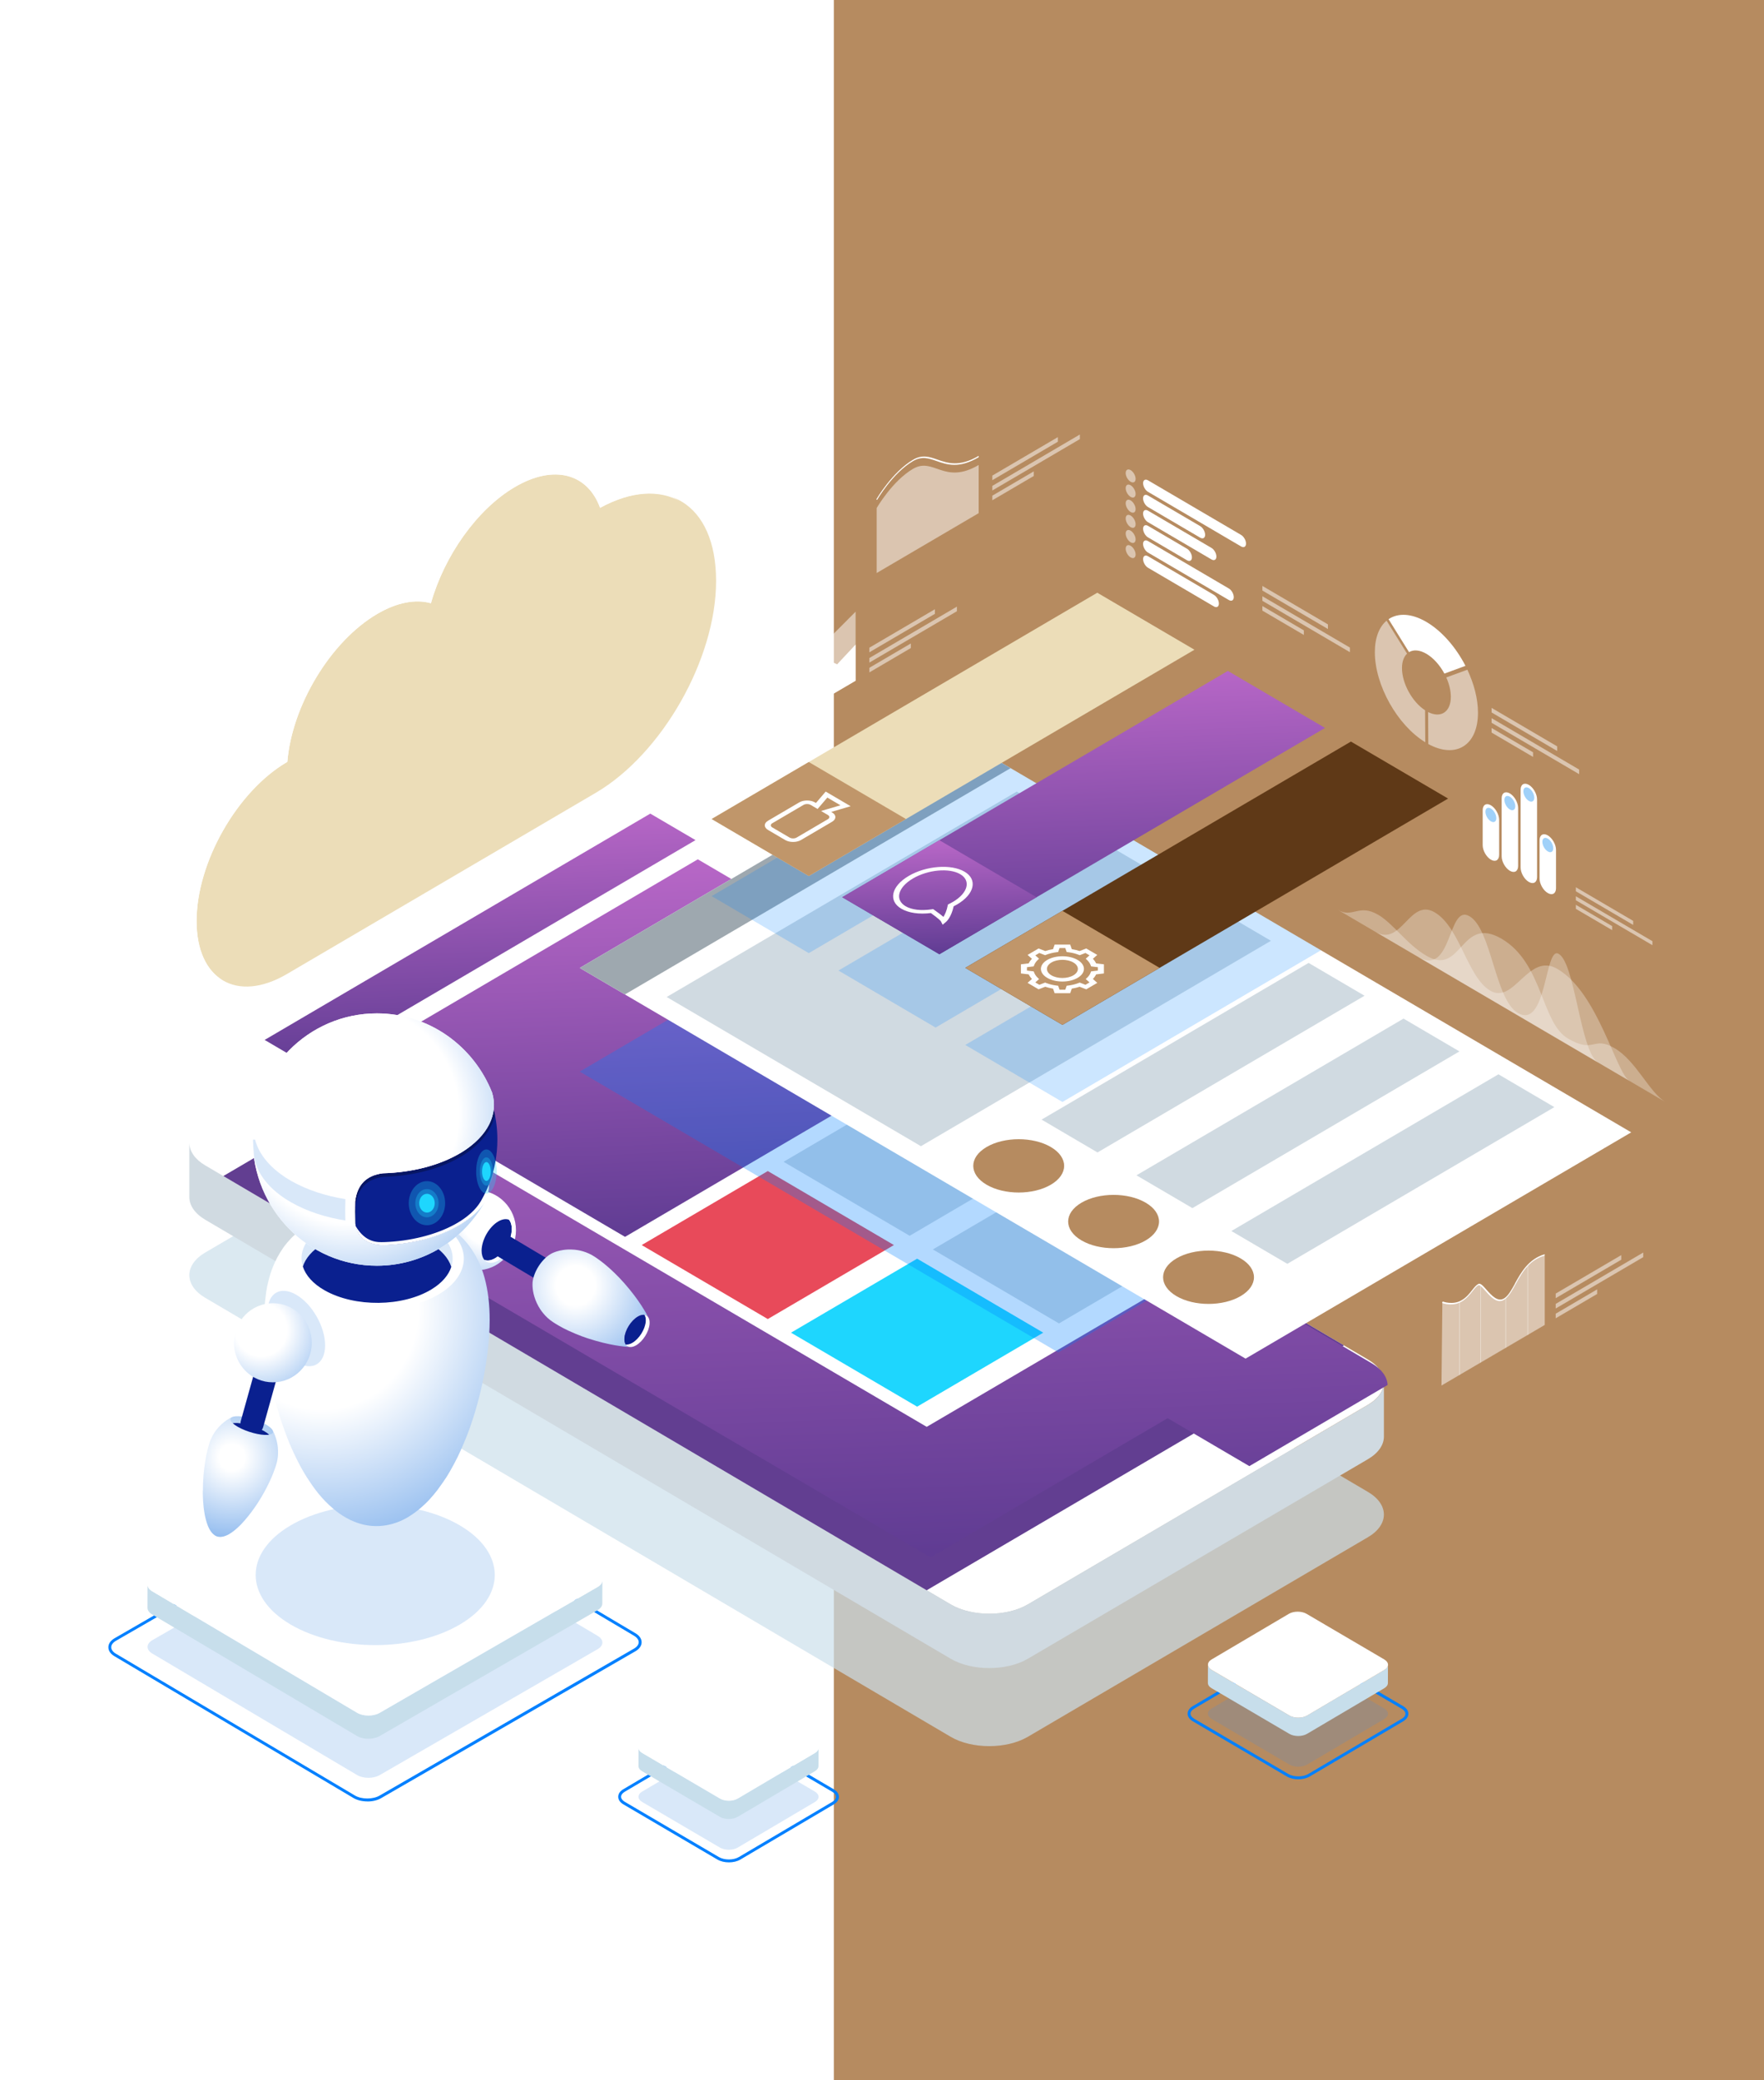 <svg width="934" height="1101" viewBox="0 0 934 1101" fill="none" xmlns="http://www.w3.org/2000/svg">
<path d="M441.5 0H950V1101H441.5V0Z" fill="#B68B60"/>
<g style="mix-blend-mode:multiply" opacity="0.7">
<path d="M329.622 557.342C318.396 550.754 300.014 550.754 288.788 557.342L108.67 663.002C97.444 669.591 97.444 680.373 108.67 686.961L503.371 919.338C514.597 925.927 532.979 925.927 544.205 919.338L724.309 813.678C735.549 807.09 735.549 796.308 724.309 789.719L329.608 557.342H329.622Z" fill="#CCDFEB"/>
</g>
<path d="M329.622 487.265C318.396 480.676 300.014 480.676 288.788 487.265L108.67 592.925C97.444 599.513 97.444 610.296 108.67 616.884L503.371 849.261C514.597 855.849 532.979 855.849 544.205 849.261L724.309 743.601C735.549 737.012 735.549 726.23 724.309 719.642L329.608 487.265H329.622Z" fill="white"/>
<path d="M724.324 743.601L544.22 849.261C532.993 855.849 514.612 855.849 503.386 849.261L108.685 616.884C103.229 613.677 100.443 609.497 100.286 605.274H100.258V633.659C100.258 637.998 103.072 642.337 108.685 645.646L503.386 878.023C514.612 884.612 532.993 884.612 544.22 878.023L724.324 772.363C729.937 769.069 732.751 764.73 732.751 760.391V731.643C732.751 735.982 729.937 740.321 724.324 743.601Z" fill="#D0DAE1"/>
<path d="M490.656 841.773L711.594 712.154L339.188 492.91L118.25 622.514L490.656 841.773Z" fill="#623E91"/>
<g style="mix-blend-mode:multiply" opacity="0.2">
<path d="M316.473 865.921C319.744 867.836 319.787 870.985 316.531 872.901L201.027 939.611C197.77 941.527 192.414 941.527 189.129 939.611L80.61 875.252C77.339 873.336 77.311 870.172 80.567 868.257L196.071 801.546C199.327 799.631 204.669 799.631 207.94 801.546L316.459 865.906L316.473 865.921Z" fill="#438BE3"/>
</g>
<path d="M194.511 953.543C191.754 953.543 189.155 952.904 187.184 951.758L60.639 876.703C58.54 875.469 57.383 873.786 57.383 871.943C57.383 870.114 58.525 868.431 60.596 867.212L195.296 789.429C197.239 788.283 199.809 787.659 202.566 787.659C205.322 787.659 207.936 788.297 209.907 789.458L336.451 864.513C338.551 865.746 339.722 867.444 339.722 869.287C339.722 871.101 338.594 872.785 336.523 874.004L201.823 951.801C199.881 952.948 197.281 953.572 194.525 953.572L194.511 953.543ZM202.552 789.197C200.066 789.197 197.753 789.748 196.039 790.764L61.339 868.547C59.768 869.476 58.883 870.68 58.897 871.943C58.897 873.205 59.782 874.424 61.396 875.368L187.94 950.423C189.669 951.438 191.997 951.99 194.496 951.99C196.996 951.99 199.309 951.438 201.038 950.423L335.737 872.625C337.308 871.696 338.18 870.492 338.18 869.258C338.18 867.996 337.294 866.777 335.666 865.819L209.122 790.764C207.379 789.748 205.051 789.182 202.552 789.182V789.197Z" fill="#0080FF"/>
<path d="M316.53 839.959L201.026 906.669C197.769 908.585 192.413 908.585 189.128 906.669L80.609 842.31C78.966 841.337 78.138 840.06 78.138 838.783L78.109 851.06C78.109 852.337 78.924 853.614 80.58 854.587L189.1 918.946C192.371 920.862 197.741 920.862 200.997 918.946L316.501 852.236C318.115 851.292 318.915 850.03 318.915 848.782L318.943 836.49C318.943 837.738 318.129 839.001 316.53 839.944V839.959Z" fill="#C7DEEB"/>
<path d="M316.473 832.964C319.744 834.88 319.787 838.029 316.531 839.959L201.027 906.669C197.77 908.585 192.414 908.585 189.129 906.669L80.61 842.31C77.339 840.38 77.311 837.231 80.567 835.315L196.071 768.605C199.327 766.689 204.669 766.689 207.94 768.605L316.459 832.964H316.473Z" fill="white"/>
<g filter="url(#filter0_d_732_16740)">
<path d="M732.712 731.091C732.497 726.927 729.712 722.805 724.328 719.642L386.329 520.656L385.572 521.106L342.324 495.74L138.125 615.534L490.678 822.356L616.251 748.694L659.499 774.061L732.697 731.12L732.712 731.091Z" fill="url(#paint0_linear_732_16740)"/>
</g>
<path d="M342.316 428.666L694.869 635.488L490.67 755.268L138.117 548.461L342.316 428.666Z" fill="white"/>
<g filter="url(#filter1_d_732_16740)">
<path d="M366.254 442.699L162.041 562.494L138.117 548.461L342.316 428.666L366.254 442.699Z" fill="url(#paint1_linear_732_16740)"/>
</g>
<g filter="url(#filter2_d_732_16740)">
<path d="M518.546 541.466L328.944 652.699L177.891 564.075L367.479 452.857L518.546 541.466Z" fill="url(#paint2_linear_732_16740)"/>
</g>
<path d="M473.301 659.04L406.529 698.208L339.758 659.04L406.529 619.873L473.301 659.04Z" fill="#E84A5A"/>
<path d="M552.371 705.42L485.6 744.587L418.828 705.42L485.6 666.253L552.371 705.42Z" fill="#1ED6FE"/>
<path d="M594.065 588.194L481.646 654.135L414.875 614.968L527.294 549.012L594.065 588.194Z" fill="#D0DAE1"/>
<path d="M673.128 634.574L560.709 700.53L493.938 661.362L606.371 595.406L673.128 634.574Z" fill="#D0DAE1"/>
<g style="mix-blend-mode:multiply" opacity="0.3">
<path d="M306.938 567.225L560.34 715.883L694.868 636.968L441.466 488.31L306.938 567.225Z" fill="#0080FF"/>
</g>
<path d="M511.144 392.561L863.697 599.383L659.498 719.163L306.945 512.356L511.144 392.561Z" fill="white"/>
<path d="M535.082 406.608L330.883 526.388L306.945 512.356L511.144 392.561L535.082 406.608Z" fill="#9EA8AF"/>
<path d="M672.938 497.989L487.606 606.711L352.992 527.738L538.324 419.016L672.938 497.989Z" fill="#D0DAE1"/>
<path d="M556.39 607.146C565.788 612.661 565.788 621.586 556.39 627.1C546.992 632.615 531.767 632.615 522.369 627.1C512.971 621.586 512.971 612.661 522.369 607.146C531.767 601.632 546.992 601.632 556.39 607.146Z" fill="#B68B60"/>
<path d="M722.498 527.071L581.1 610.02L551.492 592.635L692.876 509.7L722.498 527.071Z" fill="#D0DAE1"/>
<path d="M606.632 636.62C616.03 642.134 616.03 651.059 606.632 656.574C597.234 662.088 582.009 662.088 572.611 656.574C563.213 651.059 563.213 642.134 572.611 636.62C582.009 631.105 597.234 631.105 606.632 636.62Z" fill="#B68B60"/>
<path d="M772.74 556.544L631.357 639.493L601.734 622.123L743.133 539.173L772.74 556.544Z" fill="#D0DAE1"/>
<path d="M656.898 666.108C666.296 671.622 666.296 680.547 656.898 686.062C647.5 691.576 632.275 691.576 622.877 686.062C613.479 680.547 613.479 671.622 622.877 666.108C632.275 660.594 647.5 660.594 656.898 666.108Z" fill="#B68B60"/>
<path d="M822.998 586.032L681.614 668.981L651.992 651.611L793.39 568.661L822.998 586.032Z" fill="#D0DAE1"/>
<g style="mix-blend-mode:multiply" opacity="0.2">
<path d="M513.674 394.041L376.789 474.349L428.235 504.519L565.12 424.226L513.674 394.041Z" fill="#0080FF"/>
</g>
<g style="mix-blend-mode:multiply" opacity="0.2">
<path d="M580.815 433.441L443.93 513.734L495.376 543.919L632.261 463.611L580.815 433.441Z" fill="#0080FF"/>
</g>
<g style="mix-blend-mode:multiply" opacity="0.2">
<path d="M647.971 472.826L511.086 553.119L562.532 583.304L699.417 503.01L647.971 472.826Z" fill="#0080FF"/>
</g>
<g filter="url(#filter3_d_732_16740)">
<path d="M648.129 353.132L699.575 383.317L495.376 503.111L443.93 472.927L648.129 353.132Z" fill="url(#paint3_linear_732_16740)"/>
</g>
<g filter="url(#filter4_d_732_16740)">
<path d="M546.822 472.927L495.376 503.112L443.93 472.927L495.376 442.743L546.822 472.927Z" fill="url(#paint4_linear_732_16740)"/>
</g>
<path d="M715.285 392.532L766.731 422.702L562.532 542.496L511.086 512.312L715.285 392.532Z" fill="#5F3917"/>
<path d="M613.978 512.312L562.532 542.497L511.086 512.312L562.532 482.142L613.978 512.312Z" fill="#C0966A"/>
<path d="M580.988 313.747L632.434 343.917L428.235 463.712L376.789 433.528L580.988 313.747Z" fill="#ECDDB8"/>
<path d="M479.681 433.528L428.235 463.712L376.789 433.528L428.235 403.358L479.681 433.528Z" fill="#C0966A"/>
<path d="M440.598 434.964L424.087 444.658C421.787 446.008 418.045 446.008 415.76 444.658L406.662 439.318C404.363 437.968 404.363 435.777 406.662 434.427L423.173 424.734C425.472 423.384 429.2 423.384 431.5 424.734L432.028 425.038L437.184 419.001L450.396 426.751L440.112 429.769L440.598 430.059C442.897 431.409 442.897 433.6 440.598 434.95V434.964ZM408.919 435.748C407.862 436.372 407.862 437.373 408.919 437.983L418.017 443.323C419.074 443.947 420.788 443.947 421.83 443.323L438.341 433.629C439.398 433.005 439.398 432.004 438.341 431.395L434.728 429.276L445.011 426.257L438.055 422.18L432.899 428.216L429.243 426.069C428.186 425.445 426.472 425.445 425.43 426.069L408.919 435.763V435.748Z" fill="white"/>
<path d="M499.119 489.485L498.162 487.656C498.091 487.54 497.262 486.423 492.878 483.303C486.693 484.072 481.037 483.245 477.238 481.01C470.154 476.86 471.896 469.081 481.123 463.668C490.335 458.256 503.604 457.24 510.674 461.39C517.758 465.54 516.015 473.319 506.789 478.732C506.203 479.08 505.575 479.414 504.932 479.733C503.69 485.552 501.119 487.787 501.004 487.889L499.133 489.47L499.119 489.485ZM483.38 465.004C475.41 469.676 473.667 476.265 479.495 479.689C482.68 481.561 487.636 482.171 493.092 481.358L494.063 481.213L494.706 481.663C497.062 483.303 498.576 484.493 499.533 485.335C500.29 484.13 501.247 482.142 501.833 479.153L501.904 478.775L502.404 478.528C503.161 478.166 503.875 477.788 504.532 477.411C512.502 472.738 514.244 466.15 508.417 462.725C502.59 459.3 491.349 460.331 483.38 465.004Z" fill="white"/>
<path d="M580.975 520.265L575.147 523.675L571.634 522.311C570.334 522.746 568.949 523.08 567.492 523.312L566.649 525.735H558.408L557.565 523.312C556.123 523.08 554.723 522.746 553.423 522.311L549.91 523.675L544.083 520.25L546.396 518.189C545.654 517.42 545.082 516.608 544.682 515.766L540.555 515.272V510.44L544.682 509.947C545.082 509.09 545.654 508.292 546.396 507.523L544.083 505.463L549.91 502.052L553.423 503.416C554.723 502.981 556.108 502.647 557.565 502.415L558.408 499.992H566.649L567.492 502.415C568.934 502.647 570.32 502.981 571.634 503.416L575.147 502.052L580.975 505.463L578.661 507.523C579.404 508.292 579.975 509.105 580.375 509.947L584.502 510.44V515.272L580.375 515.766C579.975 516.622 579.404 517.42 578.661 518.189L580.975 520.25V520.265ZM574.733 521.28L576.875 520.018L574.862 518.233L575.419 517.725C576.404 516.825 577.104 515.838 577.49 514.779L577.704 514.184L581.289 513.749V511.964L577.704 511.528L577.49 510.933C577.104 509.889 576.404 508.887 575.419 507.988L574.862 507.48L576.875 505.695L574.733 504.432L571.677 505.608L570.805 505.274C569.263 504.693 567.592 504.287 565.792 504.055L564.778 503.924L564.035 501.82H561.007L560.265 503.924L559.251 504.055C557.465 504.287 555.78 504.693 554.237 505.274L553.366 505.608L550.31 504.432L548.167 505.695L550.181 507.48L549.624 507.988C548.639 508.887 547.939 509.874 547.553 510.933L547.325 511.528L543.74 511.964V513.749L547.325 514.184L547.553 514.779C547.939 515.824 548.639 516.825 549.624 517.725L550.181 518.233L548.167 520.018L550.31 521.28L553.366 520.105L554.237 520.439C555.766 521.019 557.451 521.425 559.251 521.658L560.265 521.788L561.007 523.892H564.035L564.778 521.788L565.792 521.658C567.577 521.425 569.263 521.019 570.805 520.439L571.677 520.105L574.733 521.28ZM570.591 517.594C566.149 520.206 558.922 520.206 554.466 517.594C550.024 514.982 550.024 510.745 554.466 508.133C558.908 505.521 566.149 505.521 570.591 508.133C575.033 510.745 575.033 514.982 570.591 517.594ZM556.723 509.468C553.523 511.34 553.523 514.402 556.723 516.274C559.922 518.146 565.135 518.146 568.32 516.274C571.519 514.402 571.519 511.34 568.32 509.468C565.121 507.596 559.922 507.596 556.723 509.468Z" fill="white"/>
<path d="M317.74 268.79C311.199 250.81 293.474 245.557 272.635 257.776C252.44 269.617 235.186 294.432 228.174 319.306C220.218 317.042 210.377 318.725 199.708 324.98C174.942 339.506 154.589 373.536 152.147 403.256C152.061 403.314 151.99 403.343 151.904 403.401C125.496 418.9 104.086 456.572 104.086 487.541C104.086 518.509 125.496 531.076 151.904 515.592L315.398 419.684C350.604 399.033 379.155 348.793 379.155 307.493C379.155 266.192 351.861 250.215 317.74 268.79Z" fill="#ECDDB8"/>
<path d="M104.072 487.555C104.072 456.572 125.482 418.9 151.891 403.416C151.976 403.372 152.062 403.329 152.134 403.271C154.576 373.551 174.943 339.521 199.695 324.994C210.364 318.74 220.205 317.071 228.16 319.32C235.173 294.447 252.426 269.632 272.622 257.79C293.46 245.571 311.185 250.825 317.727 268.805C334.237 259.822 349.148 259.14 360.146 265.394L334.98 250.926C325.625 245.397 313.37 244.976 299.673 250.52L280.635 239.563C272.008 234.629 260.139 235.399 247.056 243.09C226.86 254.931 209.607 279.747 202.594 304.62C194.639 302.356 184.798 304.039 174.129 310.294C149.363 324.82 129.01 358.85 126.568 388.57C126.482 388.614 126.396 388.657 126.31 388.701C99.902 404.199 78.492 441.872 78.492 472.855C78.492 488.136 83.705 498.932 92.146 504.099L117.698 518.784C109.271 513.618 104.072 502.822 104.072 487.555Z" fill="white"/>
<path opacity="0.3" d="M759.677 482.955C773.074 490.82 776.873 517.246 789.071 524.386C801.839 531.874 809.181 503.822 824.649 512.892C846.301 525.59 855.585 567.935 862.798 572.173L728.227 493.229C742.152 501.399 746.266 475.089 759.677 482.94V482.955Z" fill="white"/>
<path opacity="0.3" d="M729.746 484.232C737.787 488.948 744.742 499.745 755.269 505.927C774.207 517.028 773.208 484.086 795.103 496.929C816.998 509.772 815.999 541.393 830.167 549.709C844.321 558.009 843.335 548.069 854.862 554.817C866.388 561.579 873.301 578.34 881.856 583.362L708.336 481.576C716.263 486.234 719.348 478.137 729.731 484.232H729.746Z" fill="white"/>
<path opacity="0.3" d="M778.055 484.972C789.738 491.821 791.537 529.058 803.635 536.155C818.789 545.05 817.96 501.791 824.916 504.722C833.986 508.524 836.585 556.834 846.197 562.464L750.789 506.507C769.142 517.275 766.371 478.137 778.04 484.986L778.055 484.972Z" fill="white"/>
<path opacity="0.5" d="M864.733 489.587L834.383 471.781V469.647L864.733 487.453V489.587Z" fill="white"/>
<path opacity="0.5" d="M874.917 500.311L834.383 476.54V474.422L874.917 498.192V500.311Z" fill="white"/>
<path opacity="0.5" d="M853.593 492.344L834.383 481.083V478.949L853.593 490.211V492.344Z" fill="white"/>
<path d="M789.403 426.272C787.004 424.864 785.047 426.011 785.047 428.826V447.386C785.047 450.216 787.004 453.641 789.403 455.049C791.803 456.456 793.759 455.31 793.759 452.495V433.934C793.759 431.104 791.803 427.679 789.403 426.272Z" fill="white"/>
<path d="M792.27 433.063C792.27 434.935 790.985 435.69 789.385 434.747C787.8 433.818 786.5 431.54 786.5 429.667C786.5 427.795 787.785 427.041 789.385 427.97C790.985 428.913 792.27 431.177 792.27 433.049V433.063Z" fill="#A0D1F9"/>
<path d="M799.45 419.988C797.05 418.58 795.094 419.727 795.094 422.542V453.278C795.094 456.108 797.05 459.533 799.45 460.94C801.864 462.348 803.806 461.202 803.806 458.386V427.65C803.806 424.82 801.849 421.396 799.45 419.988Z" fill="white"/>
<path d="M802.317 426.78C802.317 428.652 801.032 429.406 799.432 428.478C797.832 427.549 796.547 425.27 796.547 423.398C796.547 421.526 797.832 420.772 799.432 421.701C801.032 422.629 802.317 424.908 802.317 426.78Z" fill="#A0D1F9"/>
<path d="M809.481 415.446C807.082 414.038 805.125 415.185 805.125 418V459.17C805.125 461.985 807.067 465.424 809.481 466.832C811.881 468.24 813.837 467.093 813.837 464.278V423.108C813.837 420.278 811.881 416.854 809.481 415.446Z" fill="white"/>
<path d="M812.372 422.237C812.372 424.109 811.072 424.864 809.487 423.935C807.901 423.007 806.602 420.728 806.602 418.856C806.602 416.984 807.887 416.23 809.487 417.158C811.086 418.087 812.372 420.365 812.372 422.237Z" fill="#A0D1F9"/>
<path d="M819.52 442.191C817.121 440.784 815.164 441.93 815.164 444.745V465.047C815.164 467.877 817.106 471.302 819.52 472.709C821.934 474.117 823.876 472.971 823.876 470.155V449.853C823.876 447.038 821.92 443.599 819.52 442.191Z" fill="white"/>
<path d="M822.419 448.997C822.419 450.869 821.119 451.624 819.534 450.68C817.948 449.752 816.648 447.473 816.648 445.601C816.648 443.729 817.934 442.975 819.534 443.903C821.133 444.832 822.419 447.111 822.419 448.983V448.997Z" fill="#A0D1F9"/>
<path opacity="0.5" d="M824.48 397.509L789.773 377.135V374.711L824.48 395.071V397.509Z" fill="white"/>
<path opacity="0.5" d="M836.121 409.786L789.773 382.591V380.153L836.121 407.349V409.786Z" fill="white"/>
<path opacity="0.5" d="M811.726 400.658L789.773 387.786V385.349L811.726 398.22V400.658Z" fill="white"/>
<path opacity="0.5" d="M754.547 375.974C747.735 371.548 742.321 361.767 742.321 353.655C742.321 350.172 743.336 347.575 745.007 345.993L734.152 328.535C730.281 331.786 727.953 337.503 727.953 345.224C727.953 362.681 739.851 383.84 754.647 392.895L754.547 375.96V375.974Z" fill="white"/>
<path d="M746.051 345.195C748.394 343.772 751.65 343.961 755.264 346.08C759.02 348.286 762.405 352.16 764.776 356.557L775.931 352.45C770.917 342.713 763.519 334.064 755.264 329.217C747.337 324.573 740.21 324.356 735.211 327.751L746.051 345.195Z" fill="white"/>
<path opacity="0.5" d="M765.775 358.603C767.289 361.985 768.189 365.555 768.189 368.849C768.189 376.874 762.876 380.313 756.148 376.903L756.248 393.838C770.874 401.805 782.557 394.564 782.557 377.266C782.557 369.937 780.457 361.956 776.93 354.497L765.775 358.589V358.603Z" fill="white"/>
<path opacity="0.5" d="M601.279 253.466C601.279 255.163 600.108 255.86 598.651 255.004C597.195 254.162 596.023 252.087 596.023 250.389C596.023 248.691 597.195 247.995 598.651 248.851C600.094 249.707 601.279 251.768 601.279 253.466Z" fill="white"/>
<path opacity="0.5" d="M601.279 261.476C601.279 263.174 600.108 263.871 598.651 263.014C597.195 262.158 596.023 260.097 596.023 258.4C596.023 256.702 597.195 256.005 598.651 256.861C600.094 257.718 601.279 259.778 601.279 261.476Z" fill="white"/>
<path opacity="0.5" d="M601.279 269.487C601.279 271.184 600.108 271.881 598.651 271.025C597.209 270.169 596.023 268.108 596.023 266.41C596.023 264.712 597.195 264.016 598.651 264.872C600.094 265.728 601.279 267.789 601.279 269.487Z" fill="white"/>
<path opacity="0.5" d="M601.279 277.497C601.279 279.195 600.108 279.892 598.651 279.035C597.195 278.179 596.023 276.118 596.023 274.421C596.023 272.723 597.195 272.026 598.651 272.882C600.108 273.739 601.279 275.799 601.279 277.497Z" fill="white"/>
<path opacity="0.5" d="M601.279 285.508C601.279 287.206 600.108 287.902 598.651 287.046C597.195 286.19 596.023 284.129 596.023 282.431C596.023 280.733 597.195 280.037 598.651 280.893C600.094 281.749 601.279 283.81 601.279 285.508Z" fill="white"/>
<path opacity="0.5" d="M601.279 293.518C601.279 295.216 600.108 295.912 598.651 295.056C597.209 294.215 596.023 292.139 596.023 290.441C596.023 288.744 597.195 288.047 598.651 288.903C600.094 289.745 601.279 291.82 601.279 293.518Z" fill="white"/>
<path d="M659.738 287.728C659.738 286.045 658.567 283.998 657.139 283.157L607.849 254.249C606.407 253.408 605.25 254.09 605.25 255.773C605.25 257.456 606.407 259.503 607.849 260.344L657.139 289.252C658.581 290.093 659.738 289.411 659.738 287.728Z" fill="white"/>
<path d="M638.085 283.07C638.085 281.386 636.913 279.34 635.485 278.498L607.834 262.289C606.391 261.447 605.234 262.129 605.234 263.812C605.234 265.496 606.391 267.542 607.834 268.384L635.485 284.608C636.913 285.449 638.085 284.767 638.085 283.084V283.07Z" fill="white"/>
<path d="M644.055 294.607C644.055 292.923 642.898 290.877 641.455 290.035L607.834 270.314C606.391 269.472 605.234 270.154 605.234 271.838C605.234 273.521 606.391 275.567 607.834 276.409L641.455 296.13C642.898 296.972 644.055 296.29 644.055 294.607Z" fill="white"/>
<path d="M631.102 295.042C631.102 293.358 629.945 291.312 628.502 290.471L607.849 278.353C606.407 277.512 605.25 278.194 605.25 279.877C605.25 281.56 606.407 283.607 607.849 284.448L628.502 296.566C629.945 297.407 631.102 296.725 631.102 295.042Z" fill="white"/>
<path d="M653.253 316.084C653.253 314.401 652.096 312.354 650.653 311.513L607.834 286.393C606.391 285.551 605.234 286.233 605.234 287.917C605.234 289.6 606.391 291.646 607.834 292.488L650.653 317.608C652.096 318.449 653.253 317.767 653.253 316.084Z" fill="white"/>
<path d="M645.37 319.48C645.37 317.796 644.199 315.75 642.771 314.908L607.849 294.432C606.407 293.591 605.25 294.273 605.25 295.956C605.25 297.639 606.407 299.686 607.849 300.527L642.771 321.018C644.199 321.86 645.37 321.178 645.37 319.494V319.48Z" fill="white"/>
<path opacity="0.5" d="M703.113 332.947L668.406 312.587V310.149L703.113 330.509V332.947Z" fill="white"/>
<path opacity="0.5" d="M714.753 345.224L668.406 318.028V315.605L714.753 342.786V345.224Z" fill="white"/>
<path opacity="0.5" d="M690.359 336.096L668.406 323.224V320.786L690.359 333.672V336.096Z" fill="white"/>
<path opacity="0.5" d="M560.121 233.817L525.414 254.177V251.739L560.121 231.379V233.817Z" fill="white"/>
<path opacity="0.5" d="M571.761 232.438L525.414 259.633V257.195L571.761 230V232.438Z" fill="white"/>
<path opacity="0.5" d="M547.366 251.942L525.414 264.814V262.376L547.366 249.504V251.942Z" fill="white"/>
<path opacity="0.5" d="M464.18 268.935C464.18 268.935 472.392 254.641 483.404 248.183C494.416 241.726 499.815 256.905 518.182 246.137V271.634L464.18 303.313V268.95V268.935Z" fill="white"/>
<path d="M518.181 242.03C507.726 248.154 501.484 245.978 495.985 244.062C491.758 242.596 488.116 241.319 483.417 244.077C472.647 250.389 464.478 264.466 464.406 264.611L463.992 264.35C464.078 264.204 472.419 249.838 483.431 243.365C488.344 240.492 492.072 241.784 496.371 243.278C501.798 245.165 507.954 247.313 518.195 241.305V242.001L518.181 242.03Z" fill="white"/>
<path opacity="0.5" d="M399.031 350.303L406.387 339.056L418.513 347.879L429.81 330.9L440.694 336.154L453.02 323.775V360.33L399.031 392.009V350.303Z" fill="white"/>
<path opacity="0.5" d="M495.019 324.921L460.312 345.282V342.844L495.019 322.484V324.921Z" fill="white"/>
<path opacity="0.5" d="M506.66 323.543L460.312 350.724V348.3L506.66 321.105V323.543Z" fill="white"/>
<path opacity="0.5" d="M482.265 343.032L460.312 355.919V353.481L482.265 340.609V343.032Z" fill="white"/>
<path d="M399.031 377.585L408.801 360.301L418.327 365.032L430.453 345.818L443.25 351.638L453.02 341.189V360.33L399.031 392.009V377.585Z" fill="white"/>
<path opacity="0.5" d="M796.656 687.469C790.643 691.591 785.258 678.573 782.673 680.01C780.102 681.447 778.417 686.062 773.675 688.717C768.933 691.373 763.691 689.298 763.691 689.298L763.234 733.399L817.908 701.328V664.25C804.54 668.154 802.654 683.333 796.656 687.455V687.469Z" fill="white"/>
<path opacity="0.5" d="M858.418 666.805L823.711 687.165V684.727L858.418 664.367V666.805Z" fill="white"/>
<path opacity="0.5" d="M870.058 665.44L823.711 692.621V690.183L870.058 663.002V665.44Z" fill="white"/>
<path opacity="0.5" d="M845.663 684.93L823.711 697.801V695.378L845.663 682.492V684.93Z" fill="white"/>
<path d="M802.136 679.488C800.294 682.825 798.708 685.713 796.623 687.135C793.124 689.53 789.753 685.728 787.053 682.666C785.182 680.547 783.84 679.009 782.683 679.662C781.469 680.344 780.541 681.548 779.427 682.956C777.984 684.799 776.341 686.889 773.699 688.369C769.129 690.938 763.958 688.935 763.901 688.92L763.516 689.69C763.716 689.762 768.2 691.503 772.685 689.573V727.884L772.828 727.797V689.515C773.114 689.385 773.399 689.24 773.685 689.08C776.484 687.513 778.284 685.22 779.726 683.391C780.769 682.071 781.669 680.939 782.669 680.373C783.011 680.184 783.454 680.344 783.954 680.721V721.267L784.097 721.18V680.837C784.825 681.418 785.668 682.376 786.554 683.362C789.253 686.424 792.595 690.226 796.309 688.035C796.423 687.963 796.551 687.89 796.666 687.803C796.851 687.672 797.023 687.542 797.194 687.397V713.474L797.337 713.387V687.266C799.294 685.583 800.822 682.84 802.536 679.705C804.293 676.527 806.164 673.117 808.806 670.273V706.654L808.949 706.567V670.113C811.205 667.719 814.019 665.745 817.79 664.642L817.933 663.873C809.292 666.398 805.292 673.654 802.093 679.473L802.136 679.488Z" fill="white"/>
<g style="mix-blend-mode:multiply" opacity="0.2">
<path d="M153.91 807.409C129.186 821.906 129.186 845.415 153.91 859.927C178.633 874.424 218.71 874.424 243.433 859.927C268.157 845.43 268.157 821.906 243.433 807.409C218.71 792.912 178.633 792.912 153.91 807.409Z" fill="#438BE3"/>
</g>
<path d="M273.205 651.219C273.205 662.93 263.864 672.406 252.353 672.406C240.841 672.406 231.5 662.915 231.5 651.219C231.5 639.522 240.841 630.031 252.353 630.031C263.864 630.031 273.205 639.522 273.205 651.219Z" fill="url(#paint5_radial_732_16740)"/>
<path d="M262.17 665.992C267.04 663.133 270.968 656.196 270.968 650.493C270.968 648.403 270.44 646.763 269.511 645.661C267.983 645.037 265.998 645.269 263.812 646.546C258.942 649.405 255 656.341 255 662.044C255 664.134 255.543 665.774 256.457 666.877C257.999 667.501 259.985 667.269 262.156 665.992H262.17Z" fill="#0A208F"/>
<path d="M269.524 645.661C270.439 646.749 270.981 648.389 270.981 650.493C270.981 656.196 267.039 663.133 262.183 665.991C260.012 667.269 258.027 667.501 256.484 666.877C258.055 668.749 260.769 669.024 263.84 667.211C268.71 664.352 272.638 657.415 272.638 651.712C272.638 648.563 271.424 646.444 269.524 645.661Z" fill="white"/>
<path d="M139.981 704.68C140.067 708.032 140.481 712.487 140.91 715.825C141.433 719.927 142.228 724.909 143.295 730.772C143.295 730.772 144.666 737.868 146.98 745.879C148.879 752.438 149.779 754.847 151.95 760.637C154.792 768.242 159.291 777.036 162.376 781.825C165.947 787.354 170.003 793.231 176.802 798.905C180.215 801.764 185.729 805.493 192.57 807.046C204.039 809.658 213.265 804.84 216.693 802.649C220.735 800.066 222.435 798.542 225.334 795.828C228.119 793.231 231.619 788.718 231.633 788.689C236.118 782.463 236.803 781.505 240.26 775.178C243.13 769.91 244.973 765.426 246.915 760.681C249.658 753.976 253.471 742.019 255.785 730.409C258.084 718.887 259.256 708.221 259.27 698.701C259.284 690.473 258.384 682.97 256.57 676.368C254.071 667.225 249.943 661.566 248.586 659.708C246.73 657.154 242.545 652.234 235.418 647.953C230.005 644.688 223.792 642.25 216.979 640.698C203.053 637.52 191.47 639.116 187.671 639.638C181.258 640.523 175.745 642.439 173.66 643.165C171.831 643.803 168.075 645.283 163.462 648.07C160.305 650.13 158.72 651.175 155.963 653.7C152.764 656.632 150.65 659.505 150.079 660.318C145.151 667.341 143.152 673.784 141.981 678.631C141.624 680.083 141.209 682.027 140.995 683.507C140.567 686.564 140.229 689.699 139.981 692.911C139.753 695.915 139.781 697.439 139.981 704.709V704.68Z" fill="url(#paint6_radial_732_16740)"/>
<path d="M166.541 647.3C184.095 636.562 213.16 636.271 231.456 646.633C249.752 656.994 250.352 674.104 232.799 684.828C215.245 695.567 186.194 695.857 167.898 685.495C149.602 675.134 149.002 658.025 166.556 647.3H166.541Z" fill="white"/>
<g style="mix-blend-mode:multiply" opacity="0.2">
<path d="M227.377 657.952C211.423 648.911 186.072 649.173 170.761 658.533C165.205 661.928 161.748 666.079 160.363 670.403C158.035 663.162 161.448 655.398 170.761 649.709C186.072 640.349 211.423 640.088 227.377 649.129C237.532 654.89 241.417 663.017 238.96 670.592C237.461 665.934 233.619 661.507 227.377 657.967V657.952Z" fill="#438BE3"/>
</g>
<path d="M170.756 658.533C186.067 649.172 211.418 648.911 227.372 657.952C233.614 661.478 237.456 665.919 238.955 670.577C237.556 674.902 234.114 679.038 228.543 682.448C213.232 691.808 187.881 692.069 171.927 683.028C165.685 679.502 161.843 675.047 160.344 670.403C161.743 666.079 165.186 661.943 170.742 658.533H170.756Z" fill="#0A208F"/>
<path d="M107.469 788.964V788.152C107.469 788.035 107.469 787.919 107.469 787.803C107.469 787.528 107.469 787.266 107.469 787.005C107.469 786.875 107.469 786.758 107.469 786.628C107.469 786.396 107.483 786.149 107.497 785.917C107.497 785.772 107.497 785.641 107.497 785.51C107.497 785.293 107.511 785.09 107.526 784.886C107.526 784.727 107.54 784.582 107.554 784.422C107.554 784.248 107.568 784.088 107.568 783.914C107.568 783.725 107.597 783.551 107.597 783.377C107.597 783.247 107.611 783.13 107.626 783C107.626 782.797 107.654 782.608 107.668 782.405C107.668 782.318 107.668 782.245 107.683 782.158C107.697 781.941 107.711 781.723 107.726 781.505C107.726 781.476 107.726 781.433 107.726 781.389C107.868 779.444 108.04 778.153 108.068 777.877C108.068 777.805 108.097 777.718 108.097 777.645C108.325 775.831 108.654 773.553 108.968 771.811C108.968 771.797 108.968 771.782 108.968 771.753C108.968 771.753 108.968 771.753 108.968 771.739C109.24 770.273 109.354 769.751 109.682 768.372C109.811 767.792 109.954 767.24 110.068 766.747C110.282 765.905 110.482 765.179 110.682 764.512C110.711 764.41 110.754 764.309 110.782 764.207C111.325 762.495 111.853 761.305 112.482 760.115C112.482 760.1 112.496 760.086 112.51 760.057V760.042C112.51 760.028 112.525 760.013 112.539 759.984C112.839 759.418 113.167 758.867 113.524 758.33C113.639 758.156 113.767 757.982 113.896 757.807C114.139 757.459 114.367 757.125 114.638 756.792C114.853 756.53 115.067 756.269 115.281 756.022C115.467 755.805 115.652 755.573 115.852 755.355C116.095 755.079 116.367 754.818 116.624 754.571C116.752 754.441 116.867 754.296 117.009 754.179C117.109 754.092 117.252 753.947 117.409 753.802C117.452 753.759 117.495 753.73 117.538 753.686C117.838 753.425 118.209 753.12 118.652 752.757C118.78 752.656 118.895 752.554 119.023 752.467C119.337 752.22 119.694 751.959 120.066 751.698C120.194 751.611 120.323 751.524 120.451 751.451C120.751 751.248 121.051 751.059 121.38 750.871C121.466 750.813 121.551 750.755 121.651 750.711C121.965 750.537 122.308 750.348 122.651 750.189C122.651 750.189 122.68 750.174 122.694 750.16C122.737 750.131 122.779 750.102 122.837 750.087C122.851 750.087 122.879 750.073 122.908 750.073C123.108 749.986 123.351 749.899 123.608 749.84C123.651 749.84 123.694 749.826 123.736 749.826C124.022 749.768 124.351 749.71 124.708 749.681C128.835 749.347 136.005 751.263 140.719 753.976C141.147 754.223 141.533 754.47 141.89 754.716C142.004 754.789 142.104 754.862 142.204 754.949C142.432 755.108 142.661 755.282 142.861 755.442C142.961 755.529 143.061 755.602 143.161 755.689C143.332 755.848 143.489 755.993 143.632 756.139C143.704 756.211 143.775 756.284 143.846 756.371C144.004 756.545 144.132 756.719 144.232 756.879C144.261 756.908 144.289 756.951 144.303 756.98C144.303 756.98 144.303 756.995 144.318 757.009C144.318 757.009 144.318 757.024 144.318 757.038C144.489 757.343 144.661 757.648 144.818 757.967C144.903 758.141 144.989 758.344 145.075 758.533C145.16 758.736 145.246 758.925 145.332 759.142C145.403 759.317 145.475 759.505 145.546 759.694C145.646 759.97 145.76 760.245 145.846 760.536C145.903 760.681 145.946 760.826 146.003 760.971C146.532 762.596 146.917 764.338 147.089 765.978C147.146 766.558 147.189 767.109 147.203 767.661C147.203 767.908 147.203 768.154 147.203 768.416C147.203 768.778 147.203 769.127 147.203 769.475C147.203 769.62 147.203 769.751 147.203 769.881C147.203 769.968 147.203 770.055 147.174 770.157C147.174 770.404 147.131 770.636 147.117 770.883C147.103 771.057 147.089 771.231 147.06 771.405C146.874 773.059 146.532 774.409 146.203 775.439C145.36 778.153 143.975 781.679 142.761 784.204C142.632 784.48 142.49 784.77 142.332 785.09C142.247 785.278 142.147 785.467 142.047 785.656C141.847 786.062 141.633 786.497 141.404 786.962C141.276 787.208 141.147 787.469 141.018 787.716C140.776 788.195 140.504 788.703 140.219 789.24C140.133 789.414 140.047 789.574 139.947 789.748C139.49 790.59 138.862 791.707 138.362 792.505C138.319 792.563 138.276 792.636 138.248 792.694C137.762 793.506 137.262 794.348 136.691 795.219C136.248 795.915 135.791 796.583 135.334 797.25C135.22 797.41 135.105 797.584 135.005 797.729C134.634 798.295 133.891 799.311 133.149 800.312C132.492 801.212 131.82 802.083 131.378 802.605C131.292 802.721 131.178 802.837 131.078 802.954C130.549 803.592 130.035 804.231 129.507 804.84C128.935 805.479 128.407 806.045 127.907 806.581C127.864 806.625 127.821 806.669 127.793 806.712C127.607 806.915 127.379 807.133 127.164 807.351C126.993 807.51 126.836 807.67 126.664 807.83C126.464 808.033 126.264 808.221 126.079 808.395C126.036 808.424 126.007 808.468 125.979 808.497C125.865 808.613 125.636 808.816 125.336 809.078C124.265 810.021 123.608 810.5 123.536 810.558C123.165 810.833 122.822 811.095 122.522 811.283C122.38 811.37 122.237 811.457 122.094 811.559C121.351 812.067 120.88 812.328 120.052 812.691C119.923 812.749 119.823 812.778 119.709 812.836C119.566 812.894 119.423 812.967 119.266 813.01C118.866 813.155 118.495 813.271 118.18 813.344C118.166 813.344 118.152 813.344 118.138 813.358C118.109 813.358 118.095 813.358 118.066 813.358C117.609 813.46 117.252 813.504 117.052 813.518H117.038C117.038 813.518 117.009 813.518 116.995 813.518C116.652 813.547 116.081 813.562 115.395 813.402C115.138 813.344 114.91 813.286 114.753 813.228C114.681 813.199 114.61 813.17 114.538 813.141C114.21 813.01 113.881 812.822 113.539 812.575C113.167 812.299 112.867 812.038 112.682 811.849C112.096 811.225 111.796 810.862 111.453 810.326C111.282 810.064 111.125 809.803 110.968 809.542C110.925 809.469 110.896 809.397 110.868 809.324C110.811 809.208 110.754 809.107 110.668 808.976C110.339 808.381 109.911 807.365 109.511 806.103C109.454 805.943 109.411 805.783 109.368 805.624C109.254 805.261 109.14 804.869 109.04 804.477C108.954 804.158 108.868 803.824 108.783 803.49C108.654 802.954 108.54 802.431 108.425 801.88C108.425 801.851 108.425 801.807 108.411 801.793C108.411 801.778 108.411 801.764 108.411 801.749C108.397 801.677 108.383 801.589 108.368 801.502C108.325 801.27 108.283 801.023 108.24 800.762C108.24 800.762 108.24 800.748 108.24 800.733C108.183 800.428 108.14 800.109 108.083 799.761C108.068 799.63 108.054 799.514 108.026 799.384C107.997 799.166 107.954 798.934 107.926 798.687C107.897 798.368 107.84 798.005 107.797 797.657C107.797 797.599 107.797 797.555 107.797 797.497C107.583 795.698 107.44 793.564 107.383 790.909C107.383 790.807 107.383 790.706 107.383 790.604V790.517C107.383 790.357 107.383 790.198 107.383 790.038C107.383 789.806 107.383 789.559 107.383 789.327V788.95L107.469 788.964Z" fill="url(#paint7_radial_732_16740)"/>
<g style="mix-blend-mode:multiply" opacity="0.2">
<path d="M139.9 757.561C135.187 754.847 128.017 752.917 123.889 753.265C123.632 753.28 123.432 753.323 123.218 753.367C122.347 752.554 121.932 751.814 121.99 751.205H121.961C121.961 751.205 121.99 751.088 122.004 751.03C122.004 751.001 122.004 750.987 122.018 750.958C122.075 750.813 122.161 750.668 122.275 750.537C122.304 750.523 122.318 750.493 122.332 750.479C122.461 750.348 122.647 750.247 122.846 750.145C122.846 750.145 122.861 750.131 122.875 750.116C123.332 749.913 123.932 749.768 124.732 749.695C128.859 749.362 136.029 751.277 140.743 753.991C142.599 755.065 143.799 756.11 144.313 756.98C144.313 756.98 144.313 756.98 144.313 756.995C144.342 757.053 144.37 757.111 144.385 757.169C144.442 757.285 144.499 757.387 144.528 757.488C144.542 757.561 144.542 757.619 144.556 757.677C144.57 757.764 144.585 757.865 144.585 757.953C144.585 758.011 144.556 758.069 144.556 758.127C144.542 758.199 144.528 758.286 144.485 758.359C144.485 758.373 144.485 758.388 144.47 758.417C144.213 758.896 143.542 759.244 142.485 759.418C141.842 758.823 141 758.199 139.871 757.546L139.9 757.561Z" fill="#438BE3"/>
</g>
<path d="M123.227 753.352C123.441 753.323 123.641 753.28 123.898 753.251C128.026 752.917 135.195 754.833 139.909 757.546C141.037 758.185 141.88 758.823 142.522 759.418C142.308 759.447 142.094 759.491 141.851 759.52C137.723 759.854 130.554 757.938 125.84 755.21C124.712 754.557 123.855 753.933 123.227 753.338V753.352Z" fill="#0A208F"/>
<path d="M202.708 621.048C217.948 620.642 232.945 616.942 244.342 609.976C254.826 603.562 260.482 595.464 261.396 587.207C262.681 592.33 263.353 597.685 263.353 603.199C263.353 619.191 257.654 633.804 248.213 645.109C246.828 646.168 245.356 647.184 243.757 648.171C232.488 655.064 217.648 658.721 202.58 659.127C193.767 658.648 189.14 655.021 188.04 647.678C187.983 645.66 187.969 643.527 187.969 641.249C187.969 639.522 187.997 637.766 188.04 635.981C189.168 627.071 193.967 622.18 202.723 621.048H202.708Z" fill="#0A208F"/>
<g style="mix-blend-mode:multiply" opacity="0.3">
<path d="M188.026 635.981C189.154 627.071 193.953 622.18 202.708 621.048C217.948 620.642 232.945 616.942 244.342 609.976C254.826 603.562 260.482 595.464 261.396 587.207C261.639 588.165 261.839 589.137 262.039 590.109C260.553 597.873 254.469 605.869 244.657 611.877C233.259 618.843 218.262 622.543 203.023 622.95C194.267 624.081 189.468 628.957 188.34 637.882C188.297 639.667 188.283 641.438 188.283 643.15C188.283 645.283 188.297 647.286 188.34 649.172C188.226 648.693 188.126 648.186 188.04 647.663C187.983 645.646 187.969 643.513 187.969 641.234C187.969 639.507 187.997 637.752 188.04 635.967L188.026 635.981Z" fill="black"/>
</g>
<path d="M199.548 536.416C227.213 536.416 250.865 553.786 260.563 578.369C263.934 589.442 258.578 601.269 244.338 609.976C232.941 616.942 217.944 620.642 202.704 621.049C193.949 622.18 189.136 627.056 188.022 635.981C187.979 637.766 187.964 639.522 187.95 641.249C187.95 643.527 187.964 645.675 188.022 647.678C189.136 655.021 193.749 658.649 202.561 659.127C217.63 658.736 232.469 655.064 243.738 648.171C249.48 644.659 253.736 640.625 256.578 636.358C245.238 656.443 223.957 669.982 199.533 669.982C163.241 669.982 133.805 640.088 133.805 603.199C133.805 566.31 163.241 536.416 199.533 536.416H199.548Z" fill="white"/>
<path d="M199.548 536.416C227.213 536.416 250.865 553.786 260.563 578.369C263.934 589.442 258.578 601.269 244.338 609.976C232.941 616.942 217.944 620.642 202.704 621.049C193.949 622.18 189.136 627.056 188.022 635.981C187.979 637.766 187.964 639.522 187.95 641.249C187.95 643.527 187.964 645.675 188.022 647.678C189.136 655.021 193.749 658.649 202.561 659.127C217.63 658.736 232.469 655.064 243.738 648.171C249.48 644.659 253.736 640.625 256.578 636.358C245.238 656.443 223.957 669.982 199.533 669.982C163.241 669.982 133.805 640.088 133.805 603.199C133.805 566.31 163.241 536.416 199.533 536.416H199.548Z" fill="url(#paint8_radial_732_16740)"/>
<path d="M203.42 657.488C217.059 657.009 230.557 653.744 240.969 648.011C247.396 644.471 251.938 640.291 254.609 635.851H254.651C254.78 635.618 254.894 635.372 255.037 635.139C255.066 635.081 255.094 635.038 255.123 634.98C256.551 632.411 257.822 629.741 258.908 626.969C258.908 630.147 258.136 633.311 256.594 636.358C253.752 640.639 249.495 644.659 243.754 648.171C232.485 655.064 217.645 658.721 202.577 659.127C194.279 658.692 189.694 655.427 188.266 648.926C193.522 657.967 200.092 657.589 203.42 657.473V657.488Z" fill="white"/>
<g style="mix-blend-mode:multiply" opacity="0.2">
<path d="M135.053 603.199C137.124 611.297 143.594 619.089 154.42 625.228C162.704 629.915 172.531 633.079 182.885 634.719C182.828 636.707 182.785 638.666 182.785 640.581C182.785 642.482 182.8 644.311 182.857 646.038C172.502 644.398 162.676 641.249 154.392 636.562C142.251 629.683 135.581 620.715 134.453 611.572C134.324 610.295 134.225 608.801 134.139 607.306C134.053 605.884 133.982 604.476 133.953 603.243H135.067L135.053 603.199Z" fill="#438BE3"/>
</g>
<g style="mix-blend-mode:color-dodge" opacity="0.3">
<path d="M216.43 636.881C216.43 643.324 220.743 648.548 226.07 648.548C231.398 648.548 235.697 643.324 235.697 636.881C235.697 630.438 231.384 625.213 226.07 625.213C220.757 625.213 216.43 630.438 216.43 636.881Z" fill="#1ED6FE"/>
</g>
<g style="mix-blend-mode:color-dodge" opacity="0.3">
<path d="M219.891 636.881C219.891 641.002 222.647 644.355 226.061 644.355C229.474 644.355 232.231 641.002 232.231 636.881C232.231 632.76 229.474 629.407 226.061 629.407C222.647 629.407 219.891 632.76 219.891 636.881Z" fill="#1ED6FE"/>
</g>
<g style="mix-blend-mode:color-dodge">
<path d="M221.961 636.881C221.961 639.624 223.803 641.858 226.074 641.858C228.345 641.858 230.188 639.624 230.188 636.881C230.188 634.138 228.345 631.903 226.074 631.903C223.803 631.903 221.961 634.138 221.961 636.881Z" fill="#1ED6FE"/>
</g>
<g style="mix-blend-mode:color-dodge" opacity="0.3">
<path d="M252.109 620.105C252.109 626.548 254.552 631.773 257.537 631.773C260.522 631.773 262.978 626.548 262.978 620.105C262.978 613.662 260.55 608.438 257.537 608.438C254.523 608.438 252.109 613.662 252.109 620.105Z" fill="#1ED6FE"/>
</g>
<g style="mix-blend-mode:color-dodge" opacity="0.3">
<path d="M254.062 620.105C254.062 624.226 255.619 627.579 257.533 627.579C259.447 627.579 261.018 624.241 261.018 620.105C261.018 615.969 259.476 612.632 257.533 612.632C255.591 612.632 254.062 615.984 254.062 620.105Z" fill="#1ED6FE"/>
</g>
<g style="mix-blend-mode:color-dodge">
<path d="M255.227 620.105C255.227 622.848 256.269 625.083 257.54 625.083C258.812 625.083 259.854 622.848 259.854 620.105C259.854 617.362 258.812 615.128 257.54 615.128C256.269 615.128 255.227 617.362 255.227 620.105Z" fill="#1ED6FE"/>
</g>
<g style="mix-blend-mode:multiply" opacity="0.2">
<path d="M141.695 694.304C141.695 704.172 148.508 716.159 156.921 721.078C165.319 726.012 172.146 722.007 172.146 712.154C172.146 702.3 165.333 690.299 156.921 685.379C148.508 680.445 141.71 684.451 141.695 694.304Z" fill="#438BE3"/>
</g>
<path d="M133.883 757.909C136.554 757.909 138.553 758.17 139.324 755.442L147.251 727.057C148.18 723.749 146.28 720.309 143.024 719.366C139.767 718.423 136.382 720.353 135.454 723.661L127.527 752.047C126.599 755.355 129.198 756.357 132.197 757.677C132.726 757.909 133.326 757.924 133.869 757.924L133.883 757.909Z" fill="#0A208F"/>
<path d="M123.875 710.76C123.875 722.326 133.102 731.701 144.485 731.701C155.868 731.701 165.095 722.326 165.095 710.76C165.095 699.194 155.868 689.82 144.485 689.82C133.102 689.82 123.875 699.194 123.875 710.76Z" fill="url(#paint9_radial_732_16740)"/>
<path d="M294.49 682.491C296.589 682.491 298.646 681.389 299.774 679.415C301.488 676.44 300.517 672.638 297.589 670.897L265.867 651.988C262.954 650.246 259.197 651.248 257.483 654.208C255.769 657.183 256.755 660.985 259.669 662.726L291.39 681.635C292.362 682.216 293.433 682.491 294.49 682.491Z" fill="#0A208F"/>
<path d="M281.946 679.197C282.345 673.494 286.702 666.572 291.658 663.728C291.929 663.568 292.186 663.438 292.458 663.307C293.6 662.77 295.514 662.044 298.128 661.653C299.485 661.449 301.413 661.246 304.341 661.507C306.083 661.667 310.597 662.349 315.038 665.339C316.024 666.006 319.023 668.023 322.237 670.897C323.38 671.912 326.864 675.032 330.478 679.139C338.733 688.528 342.147 695.146 343.447 697.642C342.518 695.784 340.404 695.363 337.819 696.844C334.149 698.948 330.935 704.056 330.635 708.279C330.421 711.196 331.678 712.923 333.677 713.01C330.107 712.85 322.494 712.052 311.696 708.584C310.411 708.177 306.469 706.9 300.899 704.332C297.042 702.547 294.143 700.689 292.9 699.891C288.473 697.061 285.945 693.013 285.059 691.402C282.474 686.685 281.931 682.535 281.946 679.879C281.946 679.662 281.946 679.43 281.974 679.183L281.946 679.197Z" fill="url(#paint10_radial_732_16740)"/>
<path d="M337.807 696.858C339.092 696.118 340.264 695.857 341.235 696.016C341.763 696.829 342.02 697.975 341.92 699.412C341.62 703.635 338.407 708.743 334.736 710.847C333.436 711.587 332.265 711.834 331.308 711.689C330.78 710.876 330.523 709.745 330.623 708.293C330.908 704.07 334.136 698.962 337.807 696.858Z" fill="#0A208F"/>
<path d="M334.757 710.847C338.428 708.758 341.642 703.635 341.941 699.412C342.041 697.961 341.784 696.815 341.256 696.016C343.041 696.292 344.127 697.975 343.941 700.704C343.641 704.927 340.428 710.035 336.757 712.139C334.343 713.518 332.344 713.242 331.344 711.689C332.315 711.834 333.486 711.587 334.772 710.847H334.757Z" fill="white"/>
<g style="mix-blend-mode:multiply" opacity="0.2">
<path d="M431.449 948.333C434.034 949.842 434.063 952.324 431.492 953.833L390.572 977.995C388.016 979.504 383.788 979.504 381.203 977.995L340.026 953.847C337.441 952.338 337.427 949.842 339.997 948.333L380.917 924.171C383.474 922.662 387.687 922.662 390.272 924.171L431.449 948.318V948.333Z" fill="#438BE3"/>
</g>
<path d="M385.938 985.802C383.652 985.802 381.51 985.28 379.882 984.322L330.064 955.095C328.307 954.065 327.336 952.643 327.336 951.076C327.336 949.523 328.293 948.115 330.035 947.085L379.539 917.858C381.153 916.915 383.281 916.392 385.552 916.392C387.823 916.392 389.98 916.915 391.622 917.873L441.44 947.099C443.211 948.13 444.182 949.566 444.182 951.119C444.182 952.657 443.225 954.065 441.497 955.095L391.994 984.322C390.38 985.28 388.237 985.802 385.952 985.802H385.938ZM385.538 917.931C383.538 917.931 381.667 918.381 380.296 919.193L330.792 948.42C329.55 949.16 328.85 950.103 328.85 951.076C328.85 952.062 329.55 953.006 330.821 953.76L380.639 982.987C382.038 983.8 383.91 984.264 385.938 984.264C387.966 984.264 389.823 983.814 391.208 982.987L440.712 953.76C441.954 953.02 442.64 952.091 442.64 951.119C442.64 950.132 441.94 949.189 440.655 948.434L390.837 919.208C389.437 918.38 387.552 917.931 385.538 917.931Z" fill="#0080FF"/>
<path d="M431.492 927.886L390.572 952.048C388.015 953.557 383.788 953.557 381.203 952.048L340.026 927.886C338.726 927.117 338.083 926.115 338.083 925.114L338.055 934.793C338.055 935.795 338.697 936.811 339.997 937.565L381.174 961.713C383.759 963.222 387.973 963.222 390.543 961.713L431.463 937.551C432.734 936.796 433.363 935.809 433.363 934.822L433.391 925.143C433.391 926.13 432.749 927.117 431.492 927.871V927.886Z" fill="#C7DEEB"/>
<path d="M431.465 922.386C434.05 923.895 434.079 926.377 431.508 927.886L390.588 952.048C388.031 953.557 383.804 953.557 381.218 952.048L340.042 927.886C337.456 926.362 337.442 923.881 340.013 922.371L380.933 898.209C383.489 896.7 387.703 896.7 390.288 898.209L431.465 922.371V922.386Z" fill="white"/>
<g style="mix-blend-mode:multiply" opacity="0.2">
<path d="M732.957 904.377C735.542 905.886 735.571 908.368 733 909.877L692.08 934.039C689.524 935.548 685.296 935.548 682.711 934.039L641.534 909.877C638.949 908.368 638.934 905.871 641.505 904.362L682.425 880.2C684.982 878.691 689.195 878.691 691.78 880.2L732.957 904.362V904.377Z" fill="#438BE3"/>
</g>
<path d="M687.438 941.831C685.152 941.831 683.01 941.309 681.382 940.351L631.564 911.125C629.807 910.094 628.836 908.672 628.836 907.105C628.836 905.552 629.793 904.144 631.535 903.114L681.039 873.887C682.653 872.944 684.781 872.407 687.052 872.407C689.323 872.407 691.48 872.93 693.122 873.887L742.94 903.114C744.711 904.144 745.682 905.581 745.682 907.134C745.682 908.672 744.725 910.08 742.997 911.11L693.494 940.337C691.88 941.294 689.737 941.817 687.452 941.817L687.438 941.831ZM687.038 873.96C685.038 873.96 683.167 874.41 681.796 875.222L632.292 904.449C631.05 905.189 630.35 906.132 630.35 907.105C630.35 908.092 631.05 909.035 632.321 909.789L682.139 939.016C683.538 939.843 685.41 940.293 687.438 940.293C689.466 940.293 691.323 939.843 692.708 939.016L742.212 909.789C743.454 909.064 744.14 908.121 744.14 907.163C744.14 906.176 743.44 905.233 742.155 904.478L692.337 875.251C690.937 874.424 689.052 873.974 687.038 873.974V873.96Z" fill="#0080FF"/>
<path d="M732.992 883.93L692.072 908.092C689.515 909.601 685.288 909.601 682.703 908.092L641.526 883.93C640.226 883.16 639.583 882.159 639.583 881.158L639.555 890.837C639.555 891.838 640.197 892.854 641.497 893.609L682.674 917.771C685.259 919.295 689.473 919.295 692.043 917.771L732.963 893.609C734.234 892.854 734.863 891.868 734.863 890.881L734.891 881.201C734.891 882.188 734.249 883.175 732.992 883.93Z" fill="#C7DEEB"/>
<path d="M732.965 878.415C735.55 879.924 735.579 882.406 733.008 883.915L692.088 908.077C689.531 909.586 685.304 909.586 682.718 908.077L641.542 883.915C638.956 882.406 638.942 879.91 641.513 878.401L682.433 854.238C684.989 852.729 689.203 852.729 691.788 854.238L732.965 878.401V878.415Z" fill="white"/>
<defs>
<filter id="filter0_d_732_16740" x="134.125" y="491.74" width="606.586" height="338.616" filterUnits="userSpaceOnUse" color-interpolation-filters="sRGB">
<feFlood flood-opacity="0" result="BackgroundImageFix"/>
<feColorMatrix in="SourceAlpha" type="matrix" values="0 0 0 0 0 0 0 0 0 0 0 0 0 0 0 0 0 0 127 0" result="hardAlpha"/>
<feOffset dx="2" dy="2"/>
<feGaussianBlur stdDeviation="3"/>
<feColorMatrix type="matrix" values="0 0 0 0 0 0 0 0 0 0 0 0 0 0 0 0 0 0 0.27 0"/>
<feBlend mode="normal" in2="BackgroundImageFix" result="effect1_dropShadow_732_16740"/>
<feBlend mode="normal" in="SourceGraphic" in2="effect1_dropShadow_732_16740" result="shape"/>
</filter>
<filter id="filter1_d_732_16740" x="134.117" y="424.666" width="240.141" height="145.828" filterUnits="userSpaceOnUse" color-interpolation-filters="sRGB">
<feFlood flood-opacity="0" result="BackgroundImageFix"/>
<feColorMatrix in="SourceAlpha" type="matrix" values="0 0 0 0 0 0 0 0 0 0 0 0 0 0 0 0 0 0 127 0" result="hardAlpha"/>
<feOffset dx="2" dy="2"/>
<feGaussianBlur stdDeviation="3"/>
<feColorMatrix type="matrix" values="0 0 0 0 0 0 0 0 0 0 0 0 0 0 0 0 0 0 0.27 0"/>
<feBlend mode="normal" in2="BackgroundImageFix" result="effect1_dropShadow_732_16740"/>
<feBlend mode="normal" in="SourceGraphic" in2="effect1_dropShadow_732_16740" result="shape"/>
</filter>
<filter id="filter2_d_732_16740" x="173.891" y="448.857" width="352.656" height="211.842" filterUnits="userSpaceOnUse" color-interpolation-filters="sRGB">
<feFlood flood-opacity="0" result="BackgroundImageFix"/>
<feColorMatrix in="SourceAlpha" type="matrix" values="0 0 0 0 0 0 0 0 0 0 0 0 0 0 0 0 0 0 127 0" result="hardAlpha"/>
<feOffset dx="2" dy="2"/>
<feGaussianBlur stdDeviation="3"/>
<feColorMatrix type="matrix" values="0 0 0 0 0 0 0 0 0 0 0 0 0 0 0 0 0 0 0.27 0"/>
<feBlend mode="normal" in2="BackgroundImageFix" result="effect1_dropShadow_732_16740"/>
<feBlend mode="normal" in="SourceGraphic" in2="effect1_dropShadow_732_16740" result="shape"/>
</filter>
<filter id="filter3_d_732_16740" x="439.93" y="349.132" width="267.648" height="161.979" filterUnits="userSpaceOnUse" color-interpolation-filters="sRGB">
<feFlood flood-opacity="0" result="BackgroundImageFix"/>
<feColorMatrix in="SourceAlpha" type="matrix" values="0 0 0 0 0 0 0 0 0 0 0 0 0 0 0 0 0 0 127 0" result="hardAlpha"/>
<feOffset dx="2" dy="2"/>
<feGaussianBlur stdDeviation="3"/>
<feColorMatrix type="matrix" values="0 0 0 0 0 0 0 0 0 0 0 0 0 0 0 0 0 0 0.27 0"/>
<feBlend mode="normal" in2="BackgroundImageFix" result="effect1_dropShadow_732_16740"/>
<feBlend mode="normal" in="SourceGraphic" in2="effect1_dropShadow_732_16740" result="shape"/>
</filter>
<filter id="filter4_d_732_16740" x="439.93" y="438.743" width="114.891" height="72.369" filterUnits="userSpaceOnUse" color-interpolation-filters="sRGB">
<feFlood flood-opacity="0" result="BackgroundImageFix"/>
<feColorMatrix in="SourceAlpha" type="matrix" values="0 0 0 0 0 0 0 0 0 0 0 0 0 0 0 0 0 0 127 0" result="hardAlpha"/>
<feOffset dx="2" dy="2"/>
<feGaussianBlur stdDeviation="3"/>
<feColorMatrix type="matrix" values="0 0 0 0 0 0 0 0 0 0 0 0 0 0 0 0 0 0 0.27 0"/>
<feBlend mode="normal" in2="BackgroundImageFix" result="effect1_dropShadow_732_16740"/>
<feBlend mode="normal" in="SourceGraphic" in2="effect1_dropShadow_732_16740" result="shape"/>
</filter>
<linearGradient id="paint0_linear_732_16740" x1="414.948" y1="497.522" x2="427.273" y2="821.654" gradientUnits="userSpaceOnUse">
<stop stop-color="#B867C7"/>
<stop offset="1" stop-color="#603C93"/>
</linearGradient>
<linearGradient id="paint1_linear_732_16740" x1="244.331" y1="429.396" x2="249.723" y2="562.179" gradientUnits="userSpaceOnUse">
<stop stop-color="#B867C7"/>
<stop offset="1" stop-color="#603C93"/>
</linearGradient>
<linearGradient id="paint2_linear_732_16740" x1="336.49" y1="453.948" x2="344.542" y2="652.229" gradientUnits="userSpaceOnUse">
<stop stop-color="#B867C7"/>
<stop offset="1" stop-color="#603C93"/>
</linearGradient>
<linearGradient id="paint3_linear_732_16740" x1="562.951" y1="353.951" x2="568.994" y2="502.759" gradientUnits="userSpaceOnUse">
<stop stop-color="#B867C7"/>
<stop offset="1" stop-color="#603C93"/>
</linearGradient>
<linearGradient id="paint4_linear_732_16740" x1="491.833" y1="443.072" x2="494.266" y2="502.97" gradientUnits="userSpaceOnUse">
<stop stop-color="#B867C7"/>
<stop offset="1" stop-color="#603C93"/>
</linearGradient>
<radialGradient id="paint5_radial_732_16740" cx="0" cy="0" r="1" gradientUnits="userSpaceOnUse" gradientTransform="translate(258.58 644.325) scale(61.687 62.676)">
<stop offset="0.23" stop-color="white"/>
<stop offset="1" stop-color="#438BE3"/>
</radialGradient>
<radialGradient id="paint6_radial_732_16740" cx="0" cy="0" r="1" gradientUnits="userSpaceOnUse" gradientTransform="translate(170.146 693.97) rotate(180) scale(176.648 179.482)">
<stop offset="0.29" stop-color="white"/>
<stop offset="1" stop-color="#438BE3"/>
</radialGradient>
<radialGradient id="paint7_radial_732_16740" cx="0" cy="0" r="1" gradientUnits="userSpaceOnUse" gradientTransform="translate(122.837 771.448) rotate(180) scale(68.257 69.352)">
<stop offset="0.1" stop-color="white"/>
<stop offset="1" stop-color="#438BE3"/>
</radialGradient>
<radialGradient id="paint8_radial_732_16740" cx="0" cy="0" r="1" gradientUnits="userSpaceOnUse" gradientTransform="translate(185.751 589.587) rotate(180) scale(136.085 138.268)">
<stop offset="0.42" stop-color="white"/>
<stop offset="1" stop-color="#438BE3"/>
</radialGradient>
<radialGradient id="paint9_radial_732_16740" cx="0" cy="0" r="1" gradientUnits="userSpaceOnUse" gradientTransform="translate(138.315 703.954) rotate(180) scale(59.444 60.398)">
<stop offset="0.23" stop-color="white"/>
<stop offset="1" stop-color="#438BE3"/>
</radialGradient>
<radialGradient id="paint10_radial_732_16740" cx="0" cy="0" r="1" gradientUnits="userSpaceOnUse" gradientTransform="translate(304.841 680.561) rotate(180) scale(73.441 74.62)">
<stop offset="0.14" stop-color="white"/>
<stop offset="1" stop-color="#438BE3"/>
</radialGradient>
</defs>
</svg>
